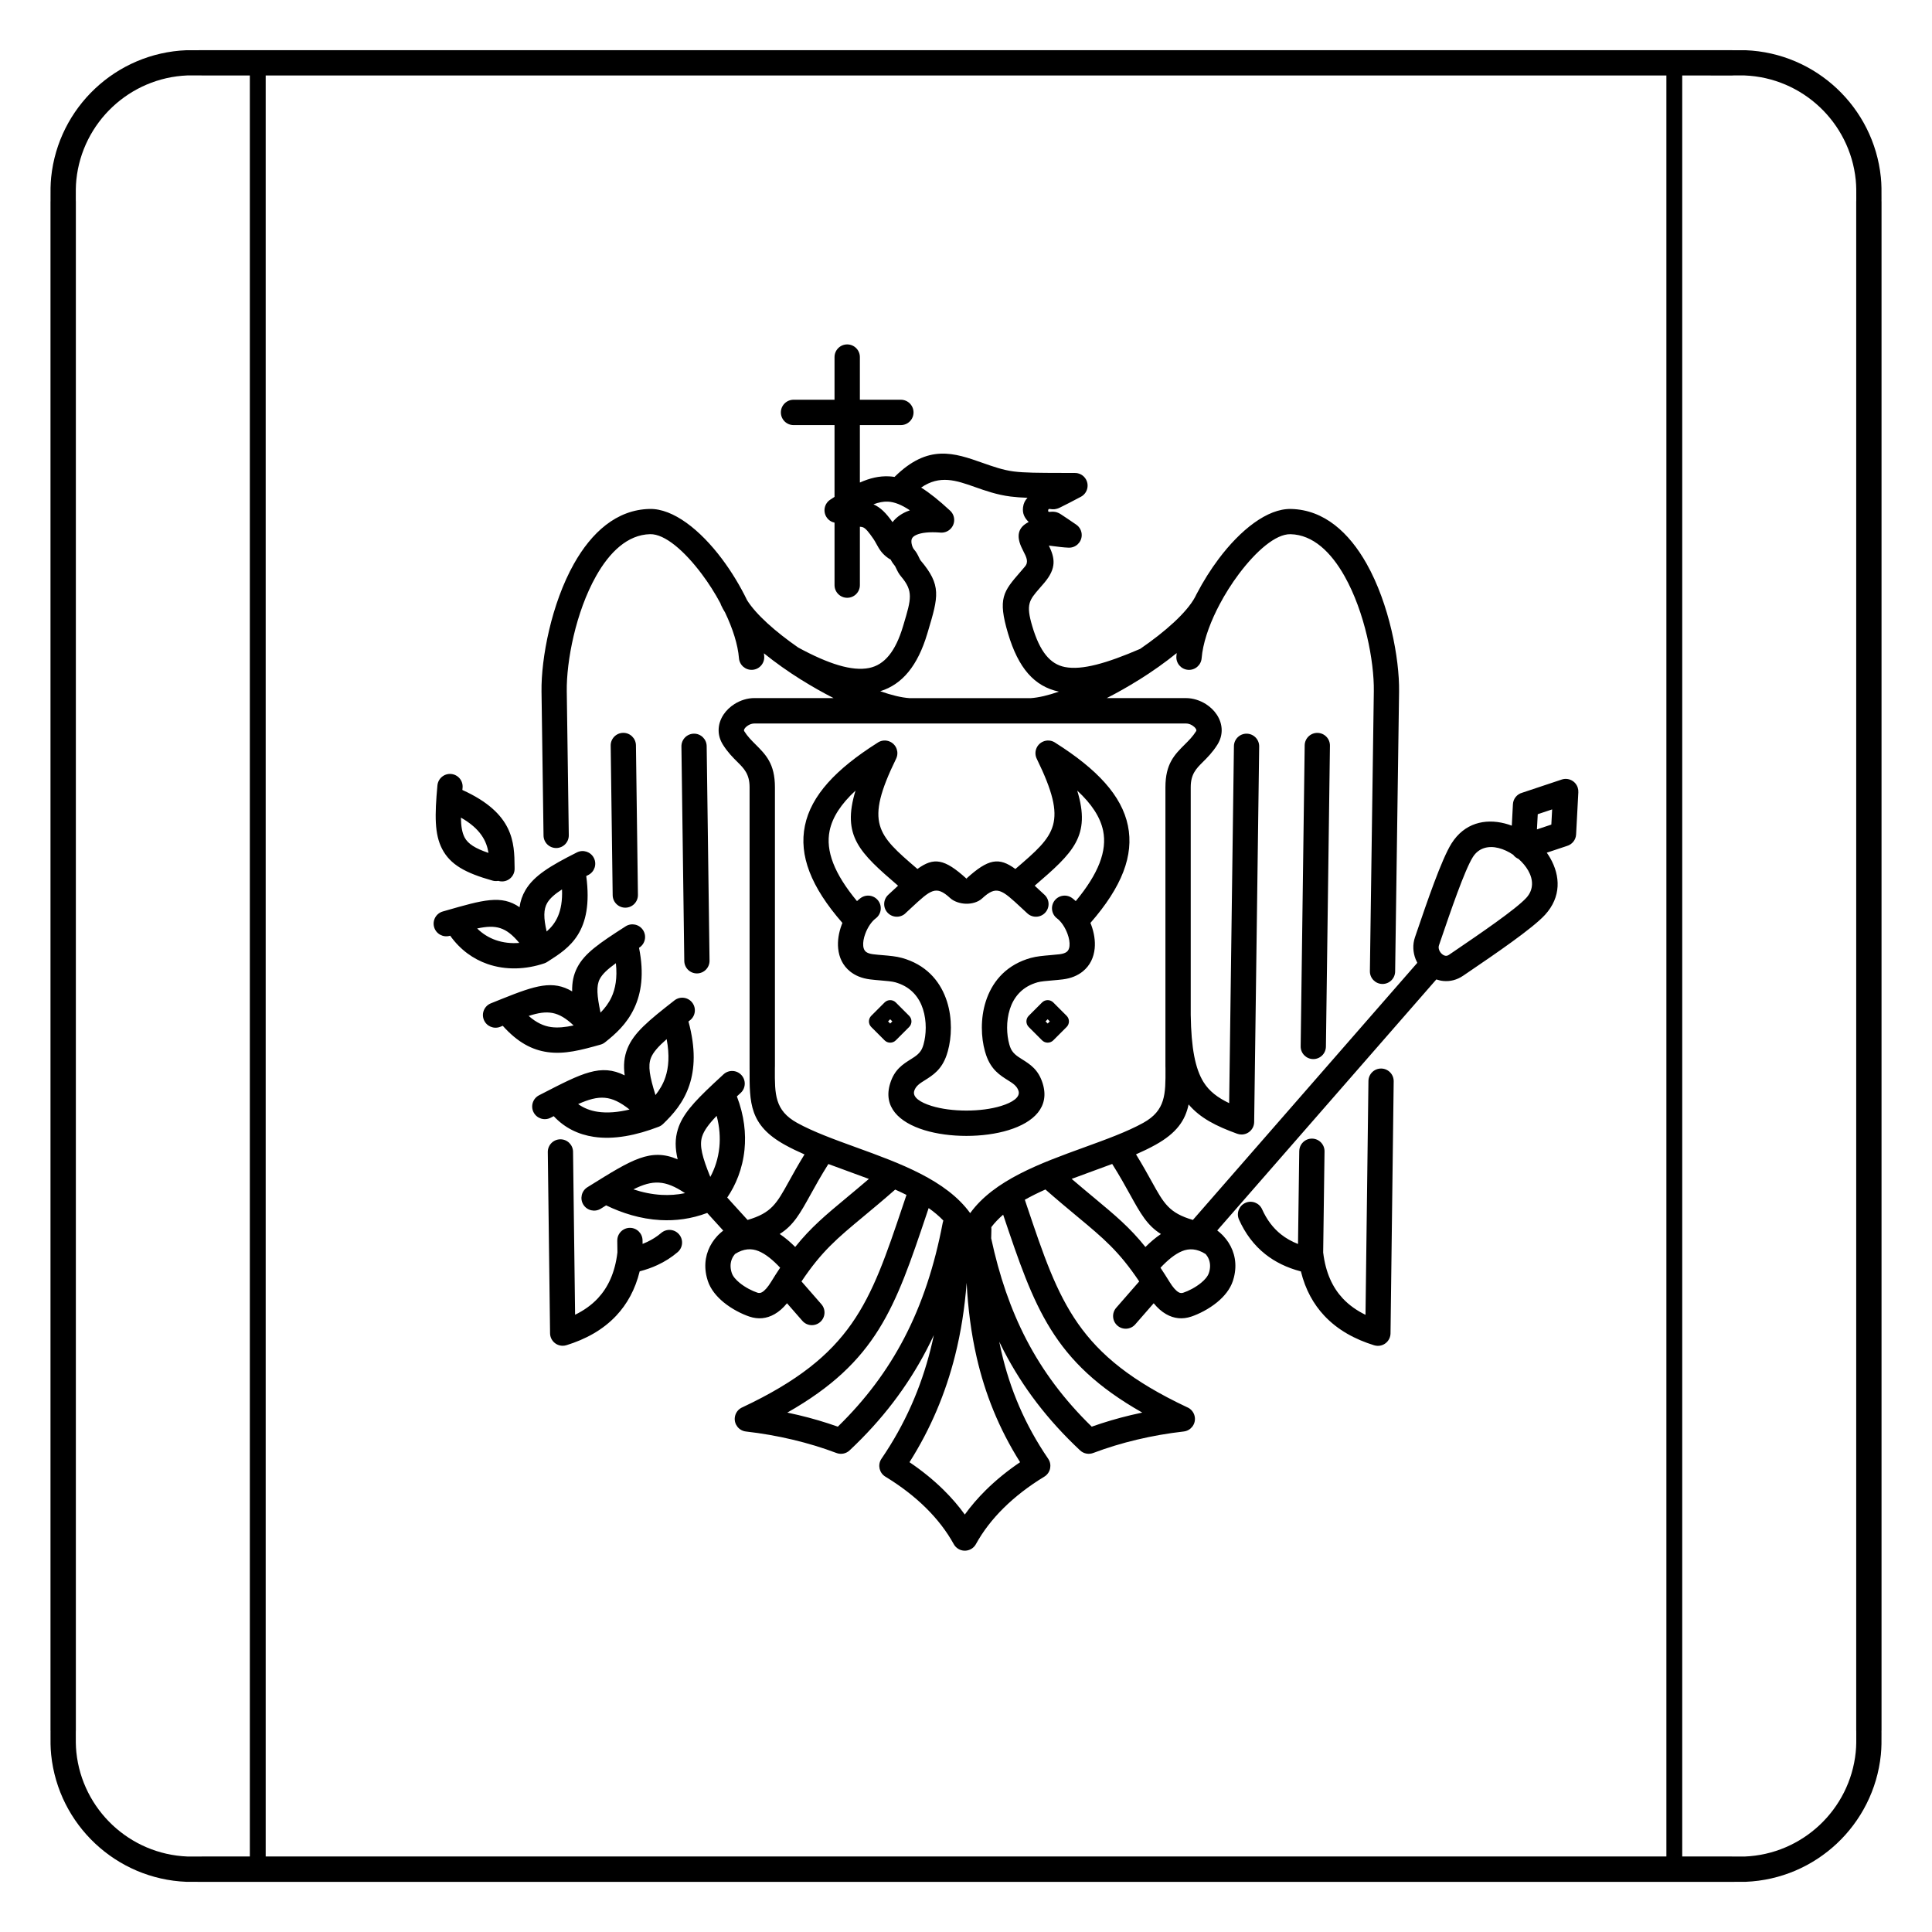 <?xml version="1.0" encoding="UTF-8"?>
<!-- Uploaded to: SVG Repo, www.svgrepo.com, Generator: SVG Repo Mixer Tools -->
<svg fill="#000000" width="800px" height="800px" version="1.1" viewBox="144 144 512 512" xmlns="http://www.w3.org/2000/svg">
 <path d="m157.38 400v-202.64h0.012l-0.004-0.781c-0.012-1.871-0.023-3.684 0.172-5.606 0.949-9.246 5.246-17.5 11.66-23.52 6.379-5.988 14.848-9.773 24.199-10.145 0.363-0.016 2.375-0.008 3.512 0 1.508 0.008-2.492-0.012 0.676-0.012h404.79c3.168 0-0.832 0.016 0.676 0.012 1.133-0.004 3.148-0.012 3.512 0 9.352 0.371 17.82 4.156 24.199 10.145 6.414 6.019 10.711 14.27 11.66 23.52 0.199 1.926 0.184 3.734 0.172 5.606l-0.004 0.781h0.012v405.29h-0.012l0.004 0.781c0.012 1.871 0.023 3.684-0.172 5.606-0.949 9.246-5.246 17.5-11.66 23.52-6.379 5.988-14.848 9.773-24.199 10.145-0.363 0.016-2.375 0.008-3.512 0-1.508-0.008 2.492 0.012-0.676 0.012h-404.79c-3.168 0 0.832-0.016-0.676-0.012-1.133 0.004-3.148 0.012-3.512 0-9.352-0.371-17.82-4.156-24.199-10.145-6.414-6.019-10.711-14.27-11.66-23.52-0.199-1.926-0.184-3.734-0.172-5.606l0.004-0.781h-0.012zm118.66-22.559c-0.488 0.09-1.004 0.074-1.512-0.07-7.211-2.027-11.184-4.223-13.348-8.367-2.039-3.906-1.988-8.926-1.258-16.859 0.168-1.84 1.793-3.199 3.633-3.031 1.84 0.168 3.199 1.793 3.031 3.633l-0.055 0.605c13.691 6.195 13.777 13.973 13.84 20.398l0.004 0.469c0.016 1.848-1.473 3.359-3.32 3.371-0.355 0.004-0.699-0.051-1.02-0.148zm-8.93-11.535c0.906 1.738 2.871 2.949 6.344 4.125-0.488-3.098-2.066-6.375-7.309-9.355 0.035 2.277 0.316 3.977 0.969 5.231zm318.5 270.08v-471.98h-371.2v471.98zm4.199-471.98v471.98h12.594c2.953 0-1.465 0.008 0.703 0.016 1.039 0.004 2.883 0.012 3.223 0 7.676-0.305 14.629-3.414 19.871-8.332 5.273-4.949 8.809-11.73 9.586-19.32 0.168-1.641 0.156-3.242 0.145-4.898l-0.004-0.797-0.012-0.012v-405.29l0.012-0.012 0.004-0.797c0.012-1.656 0.023-3.258-0.145-4.898-0.777-7.59-4.312-14.367-9.586-19.32-5.238-4.918-12.195-8.027-19.871-8.332-0.336-0.012-2.184-0.008-3.223 0-2.168 0.008 2.25 0.016-0.703 0.016zm-379.6 471.98v-471.98h-12.594c-2.953 0 1.465-0.008-0.703-0.016-1.039-0.004-2.883-0.012-3.223 0-7.676 0.305-14.629 3.414-19.871 8.332-5.273 4.949-8.809 11.73-9.586 19.32-0.168 1.641-0.156 3.242-0.145 4.898l0.004 0.797 0.012 0.012v405.29l-0.012 0.012-0.004 0.797c-0.012 1.656-0.023 3.258 0.145 4.898 0.777 7.59 4.312 14.367 9.586 19.32 5.238 4.918 12.195 8.027 19.871 8.332 0.336 0.012 2.184 0.008 3.223 0 2.168-0.008-2.25-0.016 0.703-0.016zm71.41-242.1c-3.527-4.246-6.16-4.894-11.168-3.832 1.484 1.461 3.16 2.465 4.922 3.082 1.992 0.695 4.121 0.918 6.246 0.746zm-19.574-8.535c10.027-2.883 14.828-4.262 19.641-0.93 0.219-1.633 0.73-3.113 1.562-4.527 2.242-3.805 6.527-6.418 13.641-9.996 1.652-0.832 3.668-0.168 4.5 1.484 0.832 1.652 0.168 3.668-1.484 4.5l-0.543 0.273c1.992 14.891-4.559 19.074-9.977 22.531l-0.254 0.164c-0.262 0.188-0.555 0.336-0.879 0.445-4.832 1.629-10.184 1.883-15.086 0.168-3.731-1.305-7.164-3.719-9.863-7.492l-0.113 0.031c-1.781 0.508-3.641-0.527-4.144-2.309-0.508-1.781 0.527-3.641 2.309-4.144l0.688-0.195zm26.977-2.07c-1 1.695-0.988 4.004-0.152 7.574 2.371-2.055 4.316-5.125 4.07-11.152-1.914 1.234-3.207 2.367-3.922 3.582zm6.992 32.477c-4.031-3.809-6.883-4.148-11.91-2.527 2.062 1.809 3.996 2.688 5.965 2.957 1.789 0.246 3.762 0.031 5.949-0.43zm-21.227-6.144c0.711-0.285 1.395-0.562 2.051-0.828 0.105-0.051 0.215-0.094 0.324-0.129 8.824-3.535 13.348-4.953 18.465-1.93-0.051-2.394 0.348-4.383 1.344-6.32 1.941-3.773 5.793-6.406 12.82-10.914 1.559-1 3.633-0.547 4.633 1.012s0.547 3.633-1.012 4.633l-0.062 0.039c1.406 6.957 0.578 12.051-1.254 15.969-1.996 4.273-5.035 6.91-7.699 9.035-0.352 0.293-0.77 0.52-1.242 0.652-5.18 1.461-9.531 2.613-14.012 1.992-4.109-0.566-7.938-2.551-11.906-6.977l-0.66 0.266c-1.719 0.688-3.668-0.145-4.356-1.863s0.145-3.668 1.863-4.356l0.699-0.281zm28.141-6.137c-0.938 1.824-0.723 4.406 0.219 8.879 1.117-1.141 2.148-2.465 2.887-4.047 1.047-2.242 1.602-5.144 1.18-9.051-2.223 1.609-3.609 2.902-4.285 4.219zm7.91 34.562c-4.922-3.906-8.062-3.91-13.621-1.449 1.531 1.105 3.266 1.754 5.133 2.039 2.602 0.395 5.488 0.129 8.488-0.59zm-20.094 1.754-0.824 0.426c-1.645 0.848-3.664 0.203-4.512-1.441-0.848-1.645-0.203-3.664 1.441-4.512l0.715-0.367c10.762-5.551 15.664-8.078 21.984-4.91-0.359-2.68-0.16-4.906 0.738-7.133 1.668-4.137 5.473-7.293 12.457-12.742 1.457-1.137 3.559-0.879 4.695 0.578 1.137 1.457 0.879 3.559-0.578 4.695l-0.406 0.316c1.961 7.223 1.652 12.637 0.23 16.895-1.559 4.668-4.352 7.754-6.992 10.297l-0.004-0.004c-0.312 0.301-0.691 0.547-1.125 0.711-5.879 2.262-11.859 3.484-17.219 2.672-4.023-0.609-7.652-2.312-10.605-5.477zm25.766-15.453c-0.859 2.129-0.328 4.961 1.199 9.867 1.074-1.352 2.019-2.898 2.633-4.738 0.855-2.566 1.129-5.812 0.332-10.082-2.211 1.938-3.566 3.461-4.168 4.953zm9.035 35.859c-5.285-3.547-8.582-3.559-13.68-1.004 2.352 0.777 4.879 1.324 7.512 1.465 2 0.105 4.066-0.023 6.168-0.461zm-20.93 3.246-1.402 0.875c-1.574 0.977-3.641 0.496-4.617-1.074-0.977-1.574-0.496-3.641 1.074-4.617l0.73-0.453c11.094-6.914 16.039-9.996 23.188-6.938-0.703-2.981-0.727-5.457 0.062-7.988 1.195-3.84 4.117-7.078 9.266-11.918 0.047-0.047 0.094-0.09 0.145-0.137 0.836-0.785 1.734-1.613 2.688-2.492 1.363-1.254 3.484-1.164 4.734 0.195 1.254 1.363 1.164 3.484-0.195 4.734l-1.004 0.922c1.953 5.086 2.445 9.867 2.016 14.129-0.512 5.074-2.34 9.418-4.578 12.672 0.551 0.617 1.016 1.129 1.402 1.555 1.391 1.535 2.707 2.981 3.992 4.387 6.324-1.844 7.711-4.348 10.891-10.098 1.137-2.055 2.465-4.457 4.195-7.266-1.82-0.797-3.559-1.633-5.188-2.535-9.422-5.211-9.395-11.102-9.359-20.078 0.004-1.062-0.008 2.227-0.008-1.57v-73.137c0-3.477-1.48-4.949-3.18-6.644-1.266-1.258-2.609-2.598-3.879-4.617-0.793-1.262-1.145-2.562-1.145-3.836 0-1.508 0.488-2.922 1.312-4.16 0.734-1.105 1.746-2.062 2.902-2.789 1.555-0.977 3.406-1.57 5.238-1.57h21.004c-2.863-1.461-5.742-3.094-8.52-4.832l-0.008 0.008c-3.516-2.203-6.902-4.594-9.922-7.039 0.027 0.258 0.055 0.512 0.074 0.762 0.145 1.848-1.234 3.465-3.082 3.609-1.848 0.145-3.465-1.234-3.609-3.082-0.285-3.582-1.645-7.84-3.676-12.098-0.418-0.672-0.777-1.336-1.074-1.98-0.074-0.164-0.133-0.328-0.18-0.492-1.438-2.684-3.113-5.316-4.926-7.731-4.574-6.102-9.777-10.648-13.691-10.562-5.992 0.133-10.77 4.801-14.32 11.102-5.398 9.574-7.875 22.578-7.766 30.516l0.535 38.168c0.023 1.848-1.457 3.363-3.305 3.387-1.848 0.023-3.363-1.457-3.387-3.305l-0.535-38.168c-0.125-8.824 2.625-23.266 8.605-33.875 4.633-8.219 11.227-14.316 20.043-14.512 6.266-0.137 13.422 5.566 19.172 13.238 2.523 3.363 4.816 7.141 6.668 10.969 2.402 3.805 7.488 8.316 13.547 12.527 8.039 4.363 14.254 6.32 18.773 5.414 4.062-0.816 7.004-4.359 9-11.059l0.188-0.625c1.961-6.574 2.586-8.676-0.68-12.531-0.66-0.777-1-1.496-1.332-2.195-0.137-0.285-0.27-0.562-0.301-0.602-0.406-0.465-0.809-1.051-1.16-1.723-0.184-0.082-0.363-0.184-0.535-0.301-1.809-1.246-2.461-2.43-3.238-3.84-0.246-0.449-0.512-0.93-0.793-1.34-1.266-1.836-2.047-2.773-2.738-3.059-0.223-0.09-0.5-0.141-0.848-0.156v15.469c0 1.855-1.504 3.359-3.359 3.359s-3.359-1.504-3.359-3.359v-16.551c-0.832-0.176-1.598-0.664-2.102-1.43-1.023-1.543-0.598-3.621 0.945-4.644 0.395-0.262 0.777-0.512 1.156-0.758v-19.023h-10.859c-1.855 0-3.359-1.504-3.359-3.359s1.504-3.359 3.359-3.359h10.859v-11.305c0-1.855 1.504-3.359 3.359-3.359s3.359 1.504 3.359 3.359v11.305h10.859c1.855 0 3.359 1.504 3.359 3.359s-1.504 3.359-3.359 3.359h-10.859v15.223c2.644-1.176 5.102-1.762 7.699-1.641 0.5 0.023 0.996 0.074 1.492 0.148 8.906-8.801 15.742-6.394 23.426-3.684 2.617 0.922 5.359 1.887 8.137 2.238 2.926 0.367 6.621 0.379 12.559 0.391 1.094 0.004 2.262 0.004 3.488 0.012 1.262-0.074 2.512 0.574 3.148 1.758 0.875 1.629 0.266 3.664-1.363 4.539-2.332 1.254-4.113 2.144-5.566 2.867-2.125 1.059-3.012-0.172-3.117 0.715-0.129 1.074 1.191-0.371 3.383 1.082 1.074 0.711 2.336 1.547 4.019 2.707 0.934 0.625 1.531 1.707 1.484 2.914-0.074 1.848-1.629 3.285-3.477 3.215-1.367-0.059-2.766-0.238-4.109-0.414l-1.121-0.145c1.578 3.297 2.133 5.922-1.234 9.898-0.285 0.336-0.777 0.906-1.246 1.441-2.731 3.148-3.652 4.211-1.914 10.047 1.984 6.672 4.688 10.035 8.652 10.805 4.535 0.883 11.016-0.977 19.938-4.812 6.711-4.606 12.312-9.609 14.52-13.672 0.102-0.199 0.203-0.402 0.305-0.602 0.016-0.035 0.035-0.074 0.051-0.109 0.059-0.129 0.125-0.25 0.195-0.367 1.664-3.176 3.613-6.277 5.723-9.09 5.754-7.672 12.906-13.379 19.172-13.238 8.816 0.195 15.41 6.289 20.043 14.512 5.981 10.609 8.727 25.051 8.605 33.875l-1.043 74.188c-0.023 1.848-1.539 3.328-3.387 3.305-1.848-0.023-3.328-1.539-3.305-3.387l1.043-74.188c0.109-7.938-2.367-20.941-7.766-30.516-3.551-6.301-8.328-10.969-14.32-11.102-3.91-0.086-9.113 4.461-13.691 10.562-1.91 2.547-3.668 5.336-5.16 8.172l-0.023 0.051c-0.191 0.418-0.41 0.844-0.652 1.273-2.219 4.496-3.715 9.023-4.019 12.805-0.145 1.848-1.762 3.227-3.609 3.082-1.848-0.145-3.227-1.762-3.082-3.609 0.023-0.273 0.051-0.551 0.082-0.832-3.043 2.473-6.457 4.887-10.008 7.109l-0.008-0.008c-2.777 1.738-5.656 3.371-8.52 4.832h21.004c1.832 0 3.688 0.594 5.238 1.57 1.156 0.727 2.168 1.684 2.902 2.789 0.824 1.234 1.312 2.652 1.312 4.16 0 1.277-0.352 2.574-1.145 3.836-1.27 2.016-2.617 3.359-3.879 4.617-1.699 1.691-3.18 3.168-3.18 6.644v60.332c0.133 8.836 1.195 14.246 3.375 17.781 1.535 2.488 3.793 4.168 6.812 5.613l1.262-94.609c0.023-1.848 1.539-3.328 3.387-3.305 1.848 0.023 3.328 1.539 3.305 3.387l-1.328 99.531c-0.023 1.848-1.539 3.328-3.387 3.305-0.387-0.004-0.758-0.074-1.102-0.199v0.004c-5.551-2.019-9.766-4.113-12.883-7.773-0.875 4.176-3.121 7.57-8.812 10.719-1.609 0.891-3.332 1.719-5.129 2.508 1.738 2.82 3.07 5.231 4.211 7.293 3.176 5.742 4.562 8.246 10.863 10.09l59.473-68.137c-0.168-0.32-0.32-0.652-0.453-0.988-0.699-1.805-0.836-3.832-0.164-5.793l0.512-1.496c2.59-7.602 6.535-19.164 9.152-23.328 3.43-5.453 8.863-6.668 14.117-5.336 0.629 0.16 1.254 0.359 1.875 0.59l0.301-5.672c0.074-1.492 1.117-2.703 2.484-3.066l10.457-3.488c1.754-0.578 3.644 0.371 4.227 2.125 0.133 0.406 0.188 0.816 0.164 1.219h0.004l-0.594 11.207c-0.074 1.461-1.078 2.656-2.406 3.047l-5.363 1.789c0.328 0.465 0.633 0.945 0.914 1.434 2.688 4.719 2.965 10.281-1.375 15.031-3.305 3.621-13.41 10.5-20.055 15.02l-1.637 1.113c-1.68 1.148-3.461 1.555-5.168 1.41-0.672-0.055-1.324-0.199-1.949-0.418l-58.062 66.523c0.477 0.359 0.922 0.75 1.34 1.168 0.121 0.109 0.234 0.227 0.336 0.348 0.488 0.531 0.93 1.098 1.32 1.703 1.652 2.582 2.297 5.754 1.426 9.203-0.086 0.344-0.18 0.66-0.273 0.949-0.734 2.223-2.309 4.121-4.168 5.648-2.211 1.82-4.898 3.152-6.867 3.809-2.328 0.777-4.539 0.559-6.656-0.645-1.172-0.668-2.269-1.633-3.297-2.891l-4.894 5.606c-1.219 1.391-3.332 1.531-4.723 0.316-1.391-1.219-1.531-3.332-0.316-4.723l6.094-6.981c-5.371-8.016-9.488-11.441-16.352-17.148-2.457-2.043-5.246-4.363-8.504-7.219-1.906 0.852-3.742 1.75-5.457 2.719l0.531 1.582c8.707 25.887 13.344 39.668 42.434 53.383 1.117 0.441 1.957 1.473 2.098 2.75 0.203 1.84-1.125 3.496-2.965 3.699-4.219 0.48-8.359 1.207-12.383 2.164-4.043 0.961-7.902 2.137-11.539 3.512-1.172 0.465-2.559 0.246-3.535-0.672-8.613-8.074-15.184-16.695-20.188-26.34-0.422-0.816-0.832-1.637-1.234-2.465 0.176 0.871 0.359 1.742 0.559 2.606 2.289 9.973 6.215 19.348 12.41 28.414 1.043 1.527 0.648 3.613-0.879 4.656-0.074 0.051-0.148 0.098-0.223 0.141-4.051 2.469-7.656 5.246-10.723 8.281-2.977 2.945-5.449 6.144-7.324 9.551-0.891 1.621-2.93 2.215-4.551 1.324-0.59-0.324-1.043-0.797-1.336-1.348-1.875-3.398-4.344-6.59-7.312-9.531-3.086-3.055-6.719-5.844-10.801-8.328-1.578-0.965-2.078-3.027-1.117-4.606 0.031-0.051 0.062-0.098 0.094-0.145 6.211-9.086 10.43-18.746 13.008-29.004 0.312-1.242 0.598-2.488 0.863-3.746-0.617 1.316-1.258 2.617-1.926 3.898-5.117 9.801-11.797 18.578-20.398 26.645-0.98 0.922-2.363 1.137-3.535 0.672-3.637-1.375-7.5-2.551-11.539-3.512-4.023-0.957-8.168-1.684-12.383-2.164-1.84-0.203-3.168-1.859-2.965-3.699 0.141-1.277 0.98-2.309 2.098-2.75 29.09-13.719 33.727-27.496 42.434-53.383 0.316-0.941 0.637-1.895 0.965-2.867-0.973-0.488-1.969-0.957-2.988-1.414-3.25 2.848-6.031 5.16-8.48 7.195-6.863 5.707-10.984 9.133-16.352 17.148l5.269 6.035c1.219 1.391 1.078 3.508-0.316 4.723-1.391 1.219-3.508 1.078-4.723-0.316l-4.07-4.66c-1.027 1.262-2.125 2.227-3.297 2.891-2.117 1.203-4.328 1.422-6.656 0.645-1.969-0.656-4.656-1.988-6.867-3.809-1.855-1.527-3.43-3.426-4.168-5.648-0.098-0.289-0.188-0.609-0.273-0.949-0.871-3.449-0.227-6.621 1.426-9.203 0.387-0.605 0.828-1.176 1.32-1.707 0.102-0.121 0.211-0.238 0.332-0.348 0.402-0.402 0.832-0.777 1.285-1.129-0.859-0.941-1.688-1.855-2.481-2.727-0.637-0.699-1.227-1.352-1.766-1.949-4.231 1.594-8.402 2.106-12.363 1.895-5.344-0.285-10.27-1.887-14.422-3.902zm25.438-18.207c-0.754 2.418 0.078 5.453 2.184 10.66 1.184-2.172 2.094-4.836 2.398-7.867 0.254-2.535 0.082-5.332-0.715-8.316-2.098 2.184-3.359 3.894-3.867 5.523zm20.691 34.715c-1.836-1.957-3.762-3.598-5.719-4.398-1.867-0.762-3.934-0.707-6.246 0.773-0.156 0.184-0.301 0.379-0.43 0.578-0.691 1.078-0.949 2.445-0.559 3.984 0.031 0.129 0.082 0.289 0.145 0.477 0.297 0.898 1.082 1.789 2.043 2.578 1.523 1.254 3.383 2.176 4.742 2.629 0.426 0.145 0.836 0.102 1.223-0.121 0.738-0.422 1.535-1.332 2.391-2.723 0.836-1.359 1.637-2.613 2.414-3.777zm-0.121-8.934c1.449 0.969 2.816 2.144 4.113 3.438 4.141-5.176 8.062-8.438 13.723-13.145 1.738-1.445 3.648-3.035 5.805-4.883-1.879-0.711-3.777-1.402-5.656-2.082-1.715-0.621-3.414-1.238-5.082-1.867-2 3.176-3.434 5.773-4.641 7.953-2.852 5.156-4.594 8.305-8.262 10.59zm-26.039-129.2c-0.023-1.848 1.457-3.363 3.305-3.387 1.848-0.023 3.363 1.457 3.387 3.305l0.758 56.844c0.023 1.848-1.457 3.363-3.305 3.387-1.848 0.023-3.363-1.457-3.387-3.305zm-18.746-0.219c-0.023-1.848 1.457-3.363 3.305-3.387 1.848-0.023 3.363 1.457 3.387 3.305l0.527 39.641c0.023 1.848-1.457 3.363-3.305 3.387-1.848 0.023-3.363-1.457-3.387-3.305zm1.75 131.18c-0.023-1.848 1.457-3.363 3.305-3.387 1.848-0.023 3.363 1.457 3.387 3.305l0.012 0.953c0.383-0.148 0.754-0.309 1.113-0.477 1.445-0.668 2.715-1.48 3.824-2.43 1.406-1.203 3.519-1.039 4.723 0.367 1.203 1.406 1.039 3.519-0.367 4.723-1.582 1.352-3.363 2.496-5.375 3.426-1.434 0.664-2.992 1.219-4.688 1.66-1.195 4.863-3.356 8.691-6.176 11.711-3.606 3.856-8.219 6.309-13.242 7.867v-0.004c-0.301 0.09-0.617 0.145-0.945 0.148-1.848 0.023-3.363-1.457-3.387-3.305l-0.602-48.02c-0.023-1.848 1.457-3.363 3.305-3.387 1.848-0.023 3.363 1.457 3.387 3.305l0.543 43.188c2.277-1.113 4.332-2.535 6.035-4.359 2.668-2.856 4.551-6.785 5.184-12.172l-0.043-3.117zm99.117-3.562c0.023 0.176 0.035 0.355 0.027 0.539-0.023 0.809-0.043 1.609-0.059 2.41 2.133 9.922 5.133 18.754 9.312 26.809 4.356 8.391 10.012 15.969 17.336 23.105 3.367-1.191 6.852-2.219 10.426-3.07 0.977-0.234 1.965-0.453 2.961-0.66-23.684-13.438-28.574-27.789-36.863-52.445-1.191 1.027-2.25 2.125-3.141 3.309zm-16.602-5.066-0.512 1.52c-8.34 24.801-13.188 39.199-36.945 52.68 0.996 0.207 1.984 0.426 2.961 0.66 3.574 0.848 7.059 1.875 10.426 3.07 7.348-7.164 13.113-14.895 17.57-23.434 4.773-9.141 8.074-19.262 10.238-30.652h0.004c0.035-0.188 0.086-0.367 0.148-0.539-1.137-1.188-2.445-2.281-3.891-3.305zm12.719 39.531c-1.457-6.34-2.293-12.891-2.656-19.719-0.5 6.625-1.496 13.043-3.059 19.258-2.496 9.938-6.43 19.355-12.082 28.277 3.352 2.266 6.41 4.75 9.117 7.43 2.059 2.039 3.914 4.188 5.539 6.441 1.625-2.25 3.481-4.402 5.539-6.441 2.707-2.68 5.766-5.164 9.117-7.43-5.613-8.898-9.285-18.094-11.516-27.816zm44.727-29.215c1.293-1.293 2.66-2.469 4.113-3.438-3.668-2.285-5.41-5.43-8.262-10.59-1.207-2.184-2.648-4.789-4.656-7.977-1.688 0.637-3.406 1.258-5.144 1.891-1.859 0.676-3.742 1.359-5.602 2.062 2.168 1.859 4.086 3.453 5.828 4.906 5.66 4.707 9.586 7.969 13.723 13.145zm15.957 1.871c-2.312-1.477-4.379-1.535-6.246-0.773-1.957 0.801-3.883 2.445-5.719 4.398 0.777 1.164 1.578 2.418 2.414 3.777 0.855 1.391 1.652 2.301 2.391 2.723 0.391 0.223 0.797 0.262 1.223 0.121 1.363-0.453 3.219-1.375 4.742-2.629 0.961-0.789 1.742-1.68 2.043-2.578 0.062-0.188 0.109-0.348 0.145-0.477 0.391-1.539 0.129-2.906-0.559-3.984-0.129-0.199-0.273-0.395-0.43-0.578zm91.828-117.84-3.816 1.273-0.215 4.027 3.816-1.273zm-8.891 13.133c-0.566-0.23-1.07-0.613-1.441-1.117-1.211-0.82-2.531-1.441-3.859-1.777-2.598-0.66-5.234-0.129-6.824 2.394-2.184 3.473-5.977 14.598-8.473 21.91l-0.512 1.496c-0.133 0.391-0.094 0.824 0.059 1.227 0.168 0.434 0.453 0.824 0.809 1.113 0.293 0.238 0.621 0.395 0.938 0.422 0.254 0.02 0.539-0.055 0.84-0.258l1.637-1.113c6.383-4.344 16.098-10.957 18.875-13.996 2.016-2.207 1.832-4.891 0.508-7.211-0.637-1.121-1.523-2.172-2.562-3.09zm-170.97-93.98c1.879 0.832 3.305 2.266 5.059 4.723 0.848-1.102 2.043-2.062 3.668-2.777 0.293-0.129 0.602-0.25 0.926-0.359-2.227-1.488-4.09-2.219-5.832-2.301-1.199-0.055-2.449 0.195-3.82 0.715zm12.641-4.438c2.293 1.438 4.762 3.422 7.562 6.016 0.793 0.672 1.27 1.699 1.184 2.816-0.137 1.848-1.746 3.234-3.594 3.098-3.074-0.238-5.109 0.031-6.391 0.594-0.676 0.297-1.047 0.645-1.207 1-0.164 0.363-0.168 0.836-0.086 1.312 0.121 0.695 0.387 1.266 0.652 1.566 0.66 0.754 0.988 1.445 1.324 2.152 0.145 0.305 0.293 0.613 0.387 0.727 5.613 6.625 4.734 9.566 1.992 18.773l-0.188 0.625c-2.543 8.543-6.641 13.484-12.48 15.289 2.941 1.039 5.606 1.695 7.781 1.836h16.055v6.719h-57.207c-0.562 0-1.156 0.195-1.672 0.52-0.371 0.234-0.68 0.516-0.883 0.82-0.113 0.172-0.184 0.332-0.184 0.461 0 0.074 0.027 0.164 0.094 0.27 0.863 1.375 1.934 2.438 2.934 3.438 2.769 2.754 5.176 5.152 5.176 11.395v73.137c0 2.719-0.008-0.496-0.016 1.594-0.027 6.59-0.047 10.914 5.894 14.199 4.281 2.371 9.879 4.402 15.652 6.496 11.613 4.215 23.867 8.664 30.211 17.426 6.34-8.762 18.598-13.211 30.211-17.426 5.769-2.094 11.367-4.125 15.652-6.496 5.941-3.285 5.922-7.613 5.894-14.199-0.008-2.094-0.016 1.121-0.016-1.594v-73.137c0-6.242 2.406-8.637 5.176-11.395 1.004-0.996 2.07-2.062 2.934-3.438 0.066-0.105 0.094-0.195 0.094-0.27 0-0.129-0.066-0.289-0.184-0.461-0.203-0.305-0.512-0.586-0.883-0.82-0.516-0.324-1.105-0.52-1.672-0.52h-57.207v-6.719h16.055c2.094-0.137 4.644-0.75 7.453-1.723-6.519-1.402-10.738-6.215-13.473-15.402-2.785-9.352-1.254-11.117 3.277-16.344 0.297-0.34 0.613-0.707 1.191-1.391 1.055-1.246 0.434-2.457-0.5-4.273-0.031-0.062-0.059-0.121-0.086-0.184l-0.062-0.125c-1.887-3.676-1.016-5.867 1.574-7.195l0.078-0.039c-1.176-1.164-1.688-2.316-1.5-3.894 0.121-1.023 0.512-1.816 1.176-2.523-1.66-0.062-3.109-0.164-4.473-0.336-3.594-0.453-6.641-1.527-9.551-2.555-4.832-1.703-9.199-3.242-14.156 0.18zm101.64 68.316c0.023-1.848 1.539-3.328 3.387-3.305 1.848 0.023 3.328 1.539 3.305 3.387l-1.066 79.75c-0.023 1.848-1.539 3.328-3.387 3.305-1.848-0.023-3.328-1.539-3.305-3.387zm-1.434 107.52c0.023-1.848 1.539-3.328 3.387-3.305s3.328 1.539 3.305 3.387l-0.359 26.781c0.637 5.387 2.516 9.316 5.184 12.172 1.703 1.824 3.758 3.246 6.035 4.359l0.777-61.965c0.023-1.848 1.539-3.328 3.387-3.305 1.848 0.023 3.328 1.539 3.305 3.387l-0.84 66.797c-0.023 1.848-1.539 3.328-3.387 3.305-0.328-0.004-0.645-0.055-0.945-0.148v0.004c-5.023-1.559-9.641-4.012-13.242-7.867-2.82-3.019-4.981-6.848-6.176-11.711-3.727-0.973-6.84-2.512-9.43-4.562-3.039-2.41-5.316-5.488-6.973-9.168-0.762-1.688-0.008-3.672 1.68-4.434s3.672-0.008 4.434 1.68c1.223 2.715 2.863 4.957 5.031 6.672 1.289 1.023 2.781 1.875 4.492 2.543l0.328-24.617zm-113.43-35.852 3.535-3.535c0.82-0.82 2.148-0.82 2.969 0l3.535 3.535c0.82 0.82 0.82 2.148 0 2.969l-3.535 3.535c-0.82 0.82-2.148 0.82-2.969 0l-3.535-3.535c-0.82-0.82-0.82-2.148 0-2.969zm5.019 0.918-0.566 0.566 0.566 0.566 0.566-0.566zm4.027-28.059c-1.363 1.254-3.484 1.164-4.734-0.195-1.254-1.363-1.164-3.484 0.195-4.734 0.664-0.613 1.09-1.008 1.492-1.383l1.105-1.023c-10.223-8.789-14.945-13.133-11.277-25.199-3.793 3.512-6.117 7.008-6.859 10.633-1.094 5.332 1.215 11.367 7.254 18.648 0.305-0.285 0.621-0.551 0.938-0.789 1.484-1.109 3.59-0.805 4.695 0.684 1.109 1.484 0.805 3.59-0.684 4.695-1.09 0.816-2.129 2.359-2.762 4.082-0.414 1.129-0.629 2.269-0.531 3.234 0.062 0.637 0.281 1.18 0.703 1.52 0.391 0.312 1.004 0.543 1.902 0.656 0.793 0.098 1.645 0.172 2.488 0.242 1.832 0.156 3.629 0.305 5.184 0.742 0.41 0.113 0.762 0.223 1.055 0.324 6.012 2.051 9.324 6.41 10.859 11.219 1.453 4.555 1.238 9.523 0.223 13.16-0.109 0.391-0.211 0.723-0.305 0.996-1.336 3.922-3.644 5.371-5.891 6.777-1.168 0.73-2.301 1.441-2.707 2.754-0.516 1.668 1.566 3.051 4.598 3.988 2.641 0.816 5.906 1.227 9.219 1.227s6.578-0.41 9.219-1.227c3.031-0.938 5.113-2.316 4.598-3.988-0.406-1.312-1.539-2.023-2.707-2.754-2.242-1.406-4.555-2.856-5.891-6.777-0.094-0.273-0.195-0.605-0.305-0.996-1.016-3.637-1.23-8.605 0.223-13.16 1.535-4.812 4.848-9.172 10.859-11.219 0.297-0.102 0.648-0.207 1.055-0.324 1.555-0.434 3.352-0.586 5.184-0.742 0.844-0.07 1.695-0.145 2.488-0.242 0.895-0.113 1.512-0.344 1.902-0.656 0.422-0.34 0.637-0.883 0.703-1.52 0.098-0.969-0.117-2.109-0.531-3.234-0.633-1.723-1.672-3.266-2.762-4.082-1.484-1.109-1.789-3.211-0.684-4.695 1.109-1.484 3.211-1.789 4.695-0.684 0.316 0.238 0.629 0.5 0.938 0.789 6.039-7.281 8.348-13.32 7.254-18.648-0.746-3.625-3.066-7.121-6.859-10.633 3.668 12.066-1.055 16.41-11.277 25.199l1.105 1.023c0.406 0.379 0.836 0.777 1.492 1.383 1.363 1.254 1.449 3.375 0.195 4.734-1.254 1.363-3.375 1.449-4.734 0.195-0.398-0.367-0.973-0.902-1.52-1.41-5.301-4.926-6.594-6.129-10.449-2.57-1.094 1.012-2.731 1.453-4.266 1.422-1.543-0.031-3.207-0.566-4.227-1.504-3.777-3.469-5.086-2.25-10.363 2.652-0.551 0.512-1.129 1.047-1.52 1.41zm3.188-11.766c4.352-3.176 7.164-2.738 12.98 2.543 5.816-5.289 8.621-5.727 12.98-2.543l0.188-0.16c10.414-8.945 13.855-11.906 5.473-29.059-0.812-1.668-0.117-3.676 1.547-4.488 1.16-0.566 2.484-0.402 3.457 0.312 10.965 6.941 17.52 13.926 19.16 21.918 1.609 7.844-1.543 16.164-9.934 25.77 0.078 0.191 0.156 0.387 0.227 0.582 0.738 2.008 1.102 4.172 0.898 6.199-0.238 2.359-1.207 4.508-3.168 6.086-1.34 1.074-3.078 1.824-5.285 2.098-0.895 0.113-1.828 0.191-2.75 0.27-1.551 0.133-3.07 0.258-3.949 0.504-0.188 0.051-0.418 0.125-0.688 0.219-3.664 1.25-5.691 3.93-6.637 6.891-1.027 3.219-0.871 6.758-0.145 9.355 0.047 0.168 0.113 0.379 0.199 0.625 0.57 1.668 1.855 2.477 3.109 3.262 2.231 1.398 4.398 2.758 5.539 6.457 1.926 6.223-2.352 10.293-9.031 12.355-3.32 1.027-7.277 1.539-11.184 1.539-3.91 0-7.867-0.512-11.184-1.539-6.68-2.066-10.957-6.133-9.031-12.355 1.145-3.695 3.309-5.055 5.539-6.457 1.25-0.785 2.539-1.594 3.109-3.262 0.086-0.25 0.152-0.457 0.199-0.625 0.727-2.598 0.883-6.137-0.145-9.355-0.945-2.961-2.973-5.641-6.637-6.891-0.27-0.094-0.504-0.164-0.688-0.219-0.879-0.246-2.398-0.375-3.949-0.504-0.926-0.078-1.859-0.156-2.75-0.27-2.207-0.277-3.949-1.023-5.285-2.098-1.961-1.574-2.93-3.727-3.168-6.086-0.207-2.031 0.16-4.195 0.898-6.199 0.07-0.195 0.148-0.387 0.227-0.582-8.391-9.609-11.547-17.926-9.934-25.77 1.641-7.988 8.195-14.973 19.16-21.918 0.973-0.715 2.297-0.879 3.457-0.312 1.668 0.812 2.359 2.82 1.547 4.488-8.383 17.152-4.938 20.113 5.473 29.059l0.188 0.164zm13.004 2.562 0.043 0.039v-0.066l-0.004-0.012zm0.043 0.039 0.184 0.168c0.156 0.145-0.141-0.156-0.184-0.234zm16.453 36.305 3.535-3.535c0.82-0.82 2.148-0.82 2.969 0l3.535 3.535c0.82 0.82 0.82 2.148 0 2.969l-3.535 3.535c-0.82 0.82-2.148 0.82-2.969 0l-3.535-3.535c-0.82-0.82-0.82-2.148 0-2.969zm5.019 0.918-0.566 0.566 0.566 0.566 0.566-0.566z"/>
</svg>